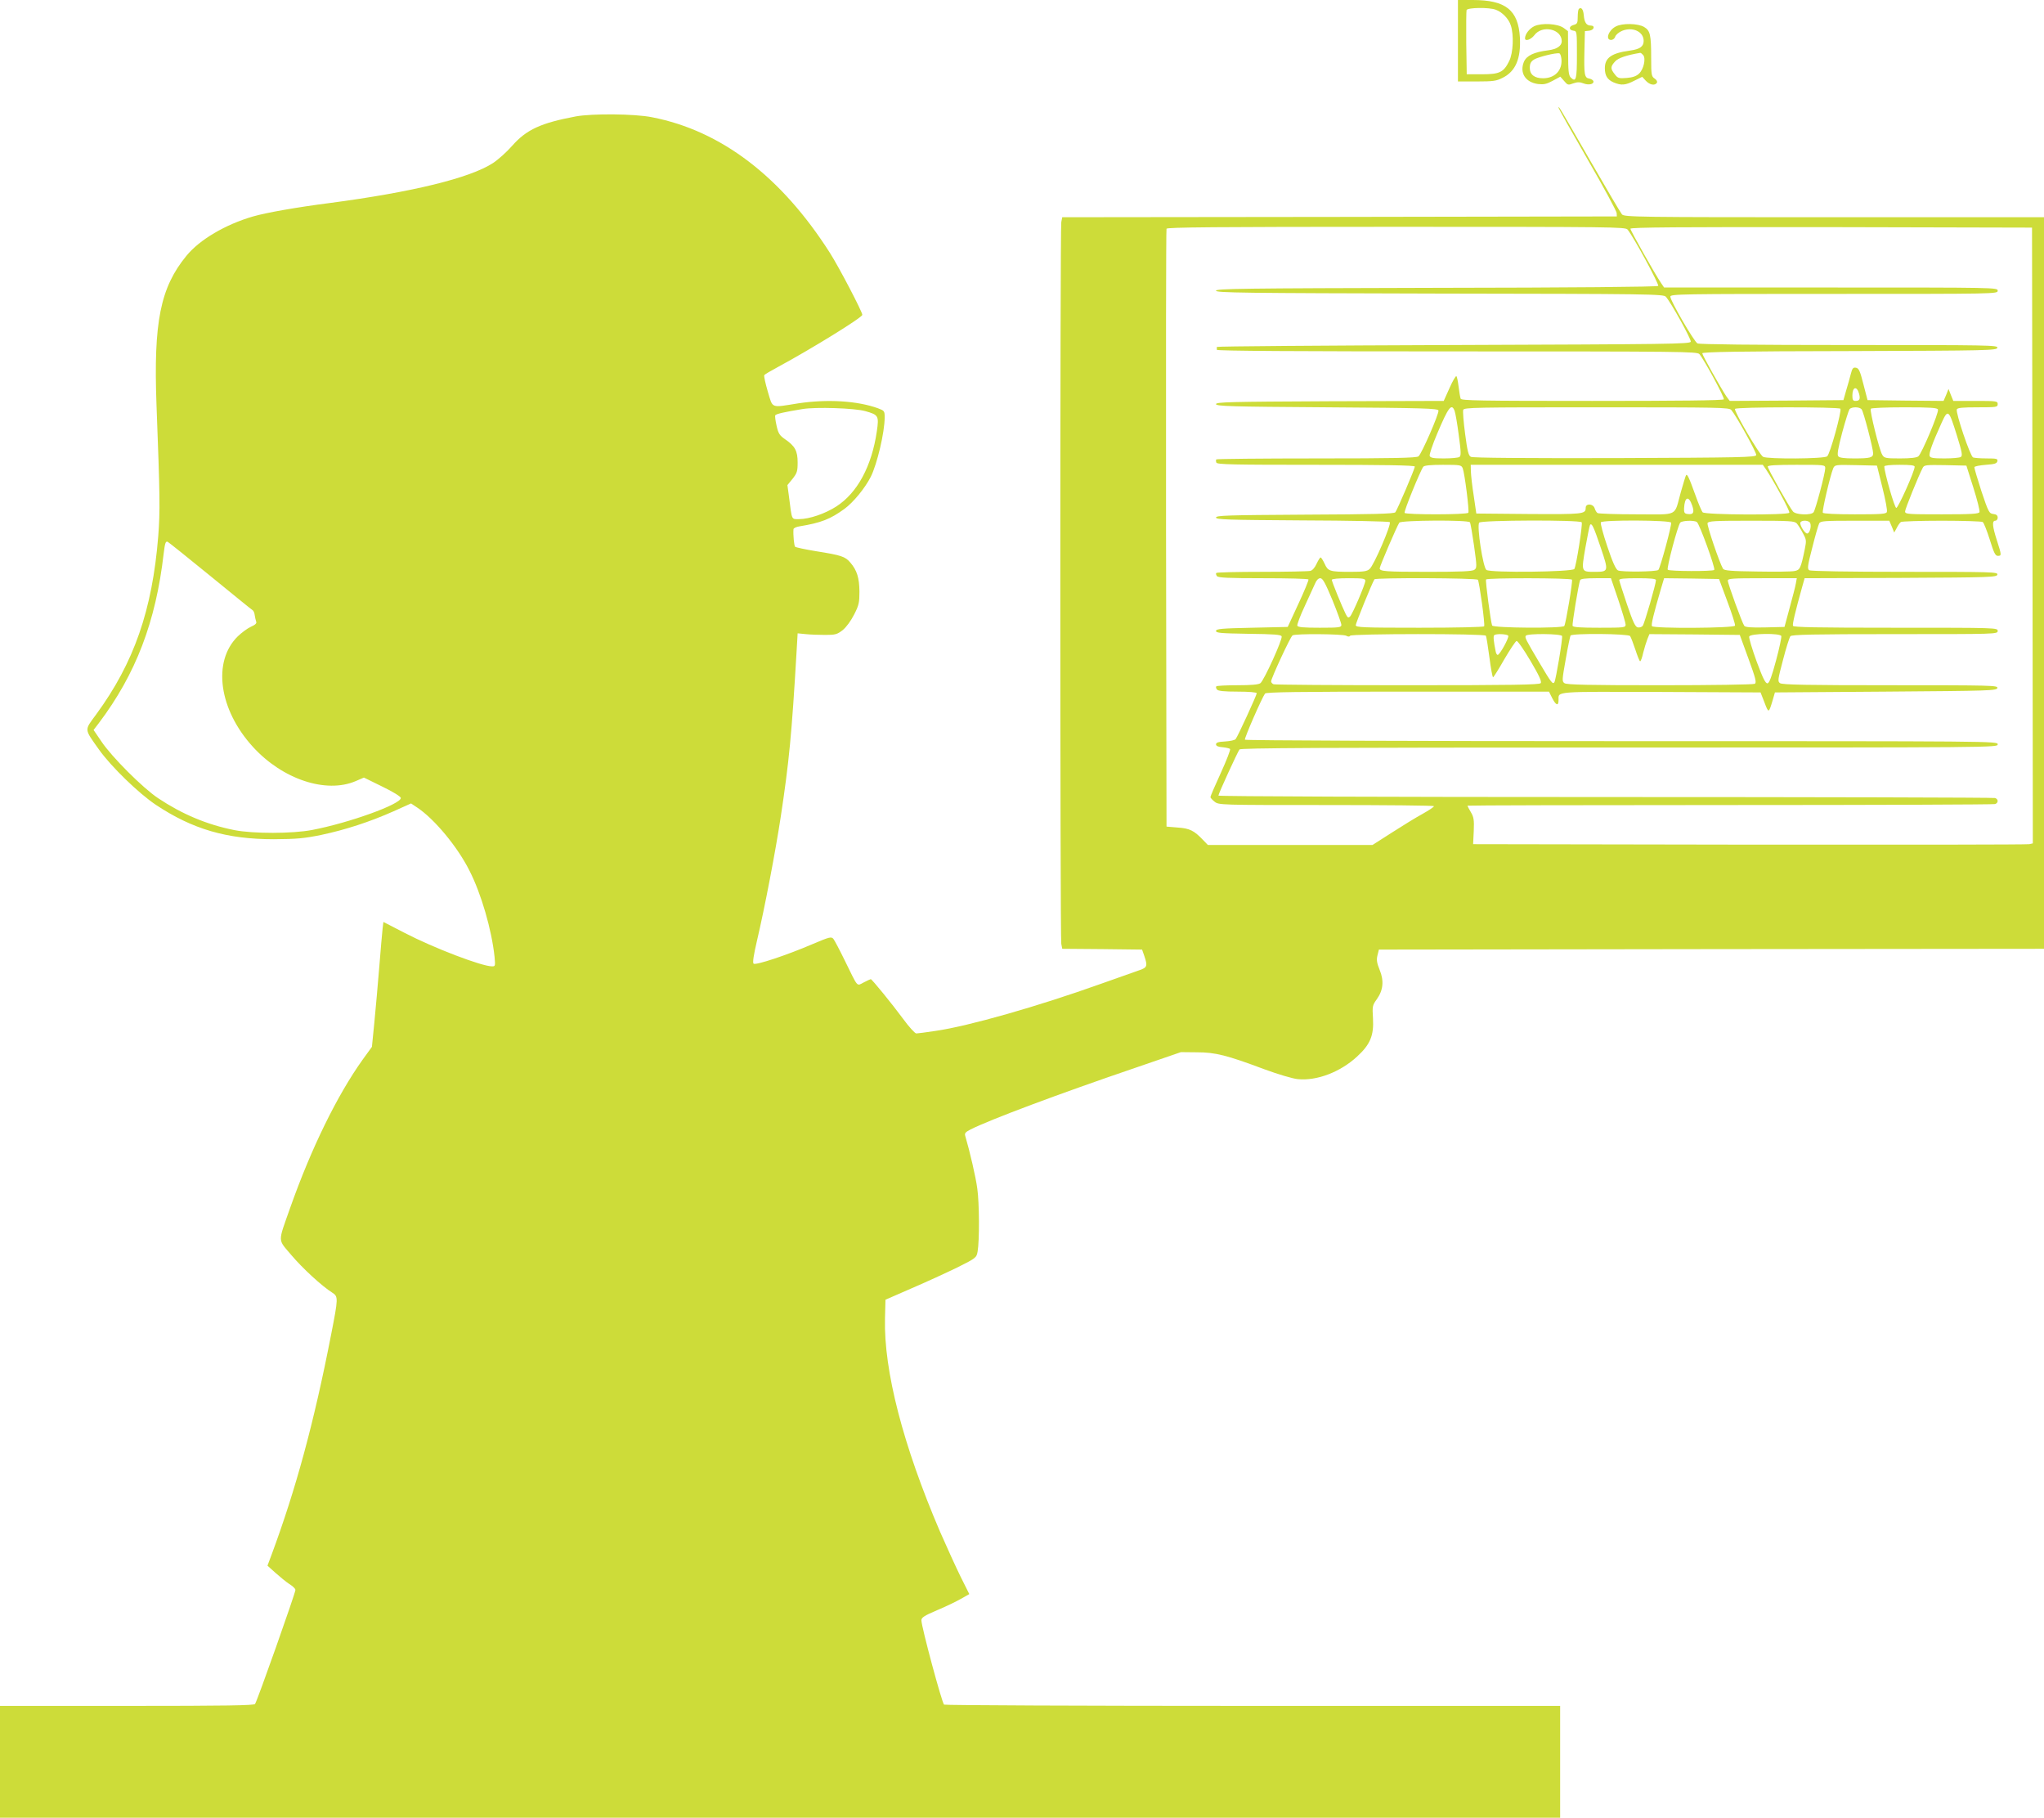<?xml version="1.0" standalone="no"?>
<!DOCTYPE svg PUBLIC "-//W3C//DTD SVG 20010904//EN"
 "http://www.w3.org/TR/2001/REC-SVG-20010904/DTD/svg10.dtd">
<svg version="1.0" xmlns="http://www.w3.org/2000/svg"
 width="1280pt" height="1138pt" viewBox="0 0 1280 1138"
 preserveAspectRatio="xMidYMid meet">
<g transform="translate(0,1138) scale(0.1,-0.1)"
fill="#cddc39" stroke="none">
<path d="M9130 11125 l0 -255 118 0 c102 0 124 3 162 23 81 40 115 120 108
252 -10 172 -89 235 -295 235 l-93 0 0 -255z m237 194 c41 -15 81 -57 94 -98
20 -59 15 -173 -10 -223 -35 -71 -60 -83 -171 -83 l-95 0 -3 195 c-1 107 0
200 2 207 7 16 142 18 183 2z"/>
<path d="M9887 11324 c-4 -4 -7 -27 -7 -50 0 -38 -3 -44 -25 -50 -31 -8 -33
-32 -2 -36 22 -3 22 -5 22 -152 0 -154 -5 -174 -39 -141 -13 14 -16 41 -16
153 l-1 137 -27 20 c-37 27 -137 33 -184 11 -31 -15 -58 -50 -58 -76 0 -21 37
-8 58 19 49 67 172 40 172 -37 0 -29 -30 -50 -85 -57 -89 -11 -135 -33 -152
-72 -28 -69 9 -128 88 -139 36 -4 53 -1 92 20 l48 26 24 -27 c22 -26 25 -27
57 -15 26 9 41 9 64 0 34 -13 68 -5 62 15 -3 6 -14 13 -26 15 -30 5 -33 26
-30 172 l3 125 28 3 c30 4 38 32 8 32 -26 0 -39 19 -43 64 -3 38 -16 54 -31
40z m-109 -313 c7 -71 -41 -121 -115 -121 -54 0 -83 23 -83 65 0 26 6 39 26
52 25 16 137 44 159 39 6 -2 11 -17 13 -35z"/>
<path d="M10118 11214 c-46 -24 -66 -84 -29 -84 11 0 23 9 26 21 4 11 23 28
43 36 66 27 135 -5 135 -63 0 -35 -24 -52 -82 -60 -119 -16 -161 -45 -161
-111 0 -47 16 -72 55 -89 48 -20 74 -18 130 11 l49 24 22 -24 c25 -27 58 -33
70 -13 4 7 -2 18 -14 26 -20 13 -22 23 -22 127 0 148 -6 173 -44 196 -38 23
-138 25 -178 3z m172 -179 c18 -21 3 -89 -26 -116 -17 -16 -40 -24 -77 -27
-49 -4 -56 -2 -75 23 -28 35 -27 48 1 79 19 23 74 41 158 55 4 1 12 -6 19 -14z"/>
<path d="M9760 10705 c0 -4 82 -150 182 -323 100 -173 182 -325 182 -336 l1
-21 -1736 -3 -1737 -2 -6 -31 c-8 -41 -8 -4477 0 -4518 l6 -31 250 -2 250 -3
14 -40 c21 -62 18 -72 -28 -88 -24 -8 -133 -47 -243 -86 -397 -142 -829 -265
-1036 -295 -59 -9 -113 -16 -121 -16 -8 0 -46 41 -83 92 -67 91 -195 248 -202
248 -2 0 -22 -9 -43 -20 -47 -24 -34 -38 -119 135 -32 66 -65 128 -72 137 -13
15 -23 13 -129 -32 -163 -70 -359 -135 -371 -123 -7 7 1 56 21 142 49 208 116
559 149 776 53 350 69 519 99 1030 l7 120 50 -5 c28 -3 82 -5 122 -5 64 0 75
3 110 30 23 19 51 57 72 98 30 59 33 75 33 144 -1 85 -15 132 -57 181 -32 38
-57 46 -214 71 -68 11 -127 24 -132 28 -6 7 -13 74 -10 110 1 7 18 15 39 18
134 22 192 45 280 109 56 41 129 130 165 201 40 80 87 279 87 372 0 40 -2 42
-42 57 -130 47 -317 58 -498 31 -177 -28 -159 -35 -192 74 -15 51 -25 97 -22
102 2 5 44 29 92 55 200 108 522 306 522 323 0 19 -145 297 -203 388 -304 477
-681 765 -1114 849 -109 22 -376 24 -478 5 -218 -41 -308 -82 -398 -184 -34
-39 -88 -87 -120 -108 -145 -94 -506 -182 -1022 -250 -210 -27 -396 -60 -480
-84 -173 -50 -336 -146 -418 -247 -163 -199 -206 -414 -187 -932 22 -578 23
-663 11 -822 -37 -463 -152 -794 -389 -1117 -75 -102 -76 -87 18 -220 77 -108
249 -274 355 -345 231 -154 446 -216 740 -216 145 1 189 5 297 27 151 32 302
81 453 148 l109 49 39 -26 c107 -71 252 -245 327 -395 74 -145 139 -370 157
-539 5 -57 5 -60 -15 -60 -65 0 -366 115 -549 210 l-132 68 -5 -41 c-3 -23
-12 -132 -21 -242 -9 -110 -23 -267 -31 -349 l-15 -150 -58 -80 c-160 -224
-322 -555 -454 -928 -78 -222 -79 -193 7 -295 70 -83 192 -195 257 -236 38
-24 37 -35 -7 -260 -108 -555 -221 -970 -375 -1385 l-24 -64 50 -45 c28 -25
67 -57 87 -70 21 -13 38 -29 38 -37 0 -19 -240 -698 -253 -714 -7 -9 -180 -12
-803 -12 l-794 0 0 -350 0 -350 4885 0 4885 0 0 350 0 350 -1922 0 c-1058 0
-1929 4 -1936 8 -13 9 -142 488 -142 528 0 17 18 29 98 63 53 22 121 55 149
71 l53 30 -54 108 c-29 59 -87 186 -129 282 -232 541 -353 1009 -345 1335 l3
118 165 72 c91 39 219 98 285 130 118 59 120 61 127 100 12 66 11 304 -2 394
-9 70 -47 233 -75 328 -6 18 0 25 33 42 118 60 553 223 1032 386 l285 98 100
-1 c116 0 187 -18 422 -106 87 -32 178 -59 210 -62 119 -12 266 44 371 141 83
76 106 132 100 239 -5 76 -3 83 23 119 41 57 47 116 19 184 -18 45 -21 63 -14
92 l9 36 2083 3 2082 2 0 2290 0 2290 -1313 0 c-1239 0 -1315 1 -1330 18 -8 9
-99 163 -202 342 -194 337 -195 339 -195 325z m432 -762 c37 -44 200 -345 192
-353 -6 -6 -542 -11 -1389 -12 -1219 -3 -1380 -5 -1380 -18 0 -13 163 -15
1401 -18 1319 -2 1402 -3 1416 -20 32 -35 159 -265 156 -281 -3 -15 -130 -16
-1486 -21 -815 -3 -1482 -8 -1482 -12 0 -5 0 -12 0 -18 0 -7 508 -10 1503 -10
1420 0 1505 -1 1519 -17 31 -36 159 -273 153 -283 -4 -7 -283 -10 -825 -10
-701 0 -819 2 -823 14 -3 8 -9 42 -13 76 -4 33 -10 62 -14 65 -4 2 -24 -31
-43 -75 l-36 -80 -713 -2 c-626 -3 -713 -5 -713 -18 0 -13 86 -16 695 -20 607
-4 695 -7 698 -20 4 -21 -106 -272 -125 -287 -13 -10 -157 -13 -638 -13 -342
0 -624 -3 -628 -6 -3 -3 -3 -12 0 -20 4 -12 102 -14 624 -14 429 0 619 -3 619
-11 0 -14 -110 -271 -122 -286 -8 -10 -138 -13 -567 -15 -486 -3 -556 -5 -556
-18 0 -13 68 -15 540 -18 298 -1 543 -6 548 -11 12 -12 -99 -270 -126 -293
-16 -15 -38 -18 -121 -18 -130 0 -140 4 -161 51 -10 21 -21 39 -25 39 -4 0
-15 -18 -25 -39 -10 -23 -26 -42 -39 -45 -11 -3 -147 -6 -302 -6 -154 0 -284
-3 -287 -7 -4 -3 -2 -12 4 -20 9 -10 69 -13 290 -13 153 0 280 -3 283 -8 2 -4
-26 -73 -63 -152 l-67 -145 -224 -5 c-191 -4 -225 -7 -225 -20 0 -13 30 -15
203 -18 161 -2 204 -5 208 -16 7 -18 -111 -277 -133 -293 -11 -9 -58 -13 -143
-13 -70 0 -130 -3 -133 -7 -4 -3 -2 -12 4 -20 8 -9 43 -13 130 -13 69 0 119
-4 119 -10 0 -12 -119 -271 -132 -287 -5 -7 -35 -13 -66 -15 -43 -2 -57 -7
-57 -18 0 -10 13 -16 40 -18 22 -2 44 -7 48 -11 4 -4 -22 -71 -58 -150 -36
-78 -65 -146 -65 -151 0 -5 12 -18 26 -29 26 -21 34 -21 700 -21 371 0 674 -3
674 -7 0 -5 -32 -26 -71 -48 -39 -21 -125 -74 -192 -117 l-122 -78 -516 0
-515 0 -30 31 c-56 59 -84 73 -158 78 l-71 6 -3 1865 c-1 1026 0 1871 3 1878
3 9 300 12 1438 12 1353 0 1435 -1 1449 -17z m2536 -1915 l2 -1928 -22 -5
c-13 -3 -801 -4 -1753 -3 l-1730 3 4 82 c3 70 0 88 -18 118 -12 20 -21 38 -21
41 0 2 740 4 1644 4 904 0 1651 3 1660 6 21 8 21 30 0 38 -9 3 -1107 6 -2440
6 -1346 0 -2424 4 -2424 9 0 12 120 273 132 289 8 9 496 12 2379 12 2362 0
2369 0 2369 20 0 20 -7 20 -2354 20 -1318 0 -2357 4 -2360 9 -5 8 107 264 126
289 8 9 199 12 894 12 l884 0 20 -40 c24 -47 40 -52 40 -12 0 55 -32 52 641
50 l624 -3 25 -64 c26 -68 26 -68 52 19 l13 45 695 5 c651 5 695 6 698 23 3
16 -34 17 -670 17 -524 0 -678 3 -691 13 -16 11 -14 22 19 147 19 74 40 140
46 147 8 10 143 13 654 13 637 0 644 0 644 20 0 20 -7 20 -639 20 -502 0 -640
3 -643 12 -4 12 14 87 58 245 l15 53 602 2 c564 3 602 4 605 21 3 16 -30 17
-580 17 -352 0 -589 4 -598 10 -13 8 -11 27 19 142 18 73 38 141 43 151 8 15
29 17 224 17 l215 0 16 -37 15 -37 16 29 c8 17 20 33 26 37 6 4 121 8 256 8
135 0 250 -4 256 -8 7 -4 26 -53 44 -109 26 -84 35 -103 51 -103 24 0 24 4 -6
97 -29 90 -31 123 -10 123 8 0 15 9 15 19 0 14 -8 21 -27 23 -26 3 -31 11 -75
143 -25 77 -45 145 -44 150 1 6 34 12 72 15 55 4 69 8 72 23 3 15 -5 17 -66
17 -39 0 -77 3 -86 6 -18 7 -110 280 -102 301 4 10 37 13 131 13 118 0 125 1
125 20 0 19 -7 20 -139 20 l-139 0 -15 37 -15 38 -15 -38 -16 -37 -238 2 -238
3 -26 100 c-21 84 -29 100 -47 103 -17 3 -23 -4 -32 -40 -6 -24 -19 -70 -29
-103 l-17 -60 -356 -3 -356 -2 -20 27 c-33 48 -152 260 -152 271 0 9 240 13
922 14 870 3 923 4 926 21 3 16 -46 17 -928 17 -604 0 -938 4 -950 10 -22 12
-170 267 -170 293 0 16 66 17 1025 17 1018 0 1025 0 1025 20 0 20 -7 20 -1044
20 l-1045 0 -19 28 c-36 52 -192 329 -192 340 0 9 306 11 1258 10 l1257 -3 3
-1927z m-1086 887 c9 -34 3 -45 -23 -45 -15 0 -19 7 -19 33 0 56 28 63 42 12z
m-6223 -109 c82 -23 86 -29 72 -126 -32 -219 -122 -386 -254 -471 -70 -45
-169 -79 -233 -79 -49 0 -44 -10 -63 139 l-10 74 32 39 c28 36 32 47 32 103 0
73 -17 103 -80 146 -33 23 -41 35 -52 84 -7 31 -11 61 -8 65 5 9 60 21 170 39
84 14 328 6 394 -13z m3690 2 c5 -13 17 -81 26 -152 15 -108 15 -130 4 -137
-8 -5 -51 -9 -97 -9 -65 0 -84 3 -89 16 -3 8 18 71 47 139 71 168 90 192 109
143z m1733 5 c31 -36 159 -267 156 -282 -3 -14 -97 -16 -886 -19 -556 -1 -890
1 -901 8 -15 7 -22 36 -36 143 -10 74 -15 141 -12 151 6 15 74 16 835 16 777
0 830 -1 844 -17z m683 8 c9 -16 -65 -285 -83 -298 -19 -16 -373 -18 -401 -3
-23 12 -184 287 -176 300 8 13 652 13 660 1z m133 -4 c12 -14 72 -245 72 -275
0 -27 -18 -32 -120 -32 -60 0 -91 4 -98 13 -9 10 -2 48 24 148 20 74 41 140
46 147 13 16 63 16 76 -1z m478 -1 c7 -18 -102 -277 -123 -293 -11 -9 -52 -13
-115 -13 -90 0 -99 2 -111 23 -18 28 -79 275 -72 288 4 5 94 9 211 9 165 0
206 -3 210 -14z m119 -164 c32 -103 36 -125 24 -133 -8 -5 -54 -9 -102 -9 -69
0 -89 3 -93 15 -6 16 15 76 73 204 42 93 46 90 98 -77z m-3095 -204 c12 -31
42 -267 35 -278 -8 -13 -392 -13 -399 -1 -6 9 98 263 117 289 7 8 44 12 123
12 109 0 115 -1 124 -22z m1898 -5 c49 -73 153 -263 147 -273 -10 -16 -530
-14 -543 3 -6 7 -27 56 -46 110 -40 111 -51 133 -58 121 -3 -5 -17 -52 -32
-104 -44 -158 -9 -140 -278 -140 -128 0 -238 4 -244 8 -6 4 -14 17 -18 30 -9
29 -56 32 -56 3 0 -40 -15 -41 -356 -39 l-329 3 -16 110 c-10 61 -17 129 -18
153 l-1 42 914 0 915 0 19 -27z m372 5 c0 -30 -61 -260 -73 -275 -15 -20 -111
-17 -129 5 -22 25 -158 267 -158 281 0 8 53 11 180 11 178 0 180 0 180 -22z
m358 -120 c19 -76 32 -144 28 -153 -4 -13 -35 -15 -200 -15 -122 0 -197 4
-201 10 -6 10 46 232 65 278 10 22 13 23 142 20 l132 -3 34 -137z m202 130 c1
-26 -103 -258 -115 -258 -11 0 -75 224 -75 260 0 6 37 10 95 10 69 0 95 -3 95
-12z m368 -132 c24 -76 41 -144 38 -152 -4 -11 -48 -14 -236 -14 -212 0 -230
1 -230 18 0 15 85 225 111 274 9 17 21 18 141 16 l132 -3 44 -139z m-1761
-111 c15 -44 7 -58 -28 -53 -20 2 -24 8 -23 36 4 73 29 81 51 17z m-1392 -105
c4 -6 15 -72 26 -148 18 -129 18 -138 2 -149 -12 -10 -87 -13 -289 -13 -270 0
-304 3 -304 22 0 13 110 269 123 286 12 15 432 18 442 2z m700 0 c7 -12 -34
-272 -46 -292 -12 -19 -526 -25 -551 -6 -21 16 -61 275 -45 296 12 16 632 18
642 2z m560 -2 c5 -14 -68 -284 -80 -296 -12 -12 -232 -14 -253 -3 -14 8 -34
52 -67 151 -26 77 -44 144 -40 150 10 16 434 14 440 -2z m161 4 c16 -10 118
-291 109 -300 -9 -10 -281 -9 -291 1 -9 8 62 275 78 295 11 13 86 16 104 4z
m626 -9 c8 -10 26 -37 38 -61 22 -40 23 -46 12 -100 -25 -121 -30 -131 -65
-137 -18 -4 -123 -5 -235 -3 -164 2 -204 6 -212 17 -22 37 -102 272 -97 286 6
13 42 15 275 15 244 0 270 -2 284 -17z m84 2 c9 -22 -4 -65 -19 -65 -16 0 -50
57 -42 70 10 16 55 12 61 -5z m-1312 -153 c51 -151 51 -152 -41 -152 -81 0
-81 0 -55 151 13 73 26 137 29 142 10 17 23 -10 67 -141z m-8708 -177 c141
-115 261 -213 267 -216 5 -4 11 -17 12 -30 2 -13 6 -31 9 -40 5 -11 -4 -20
-33 -33 -22 -10 -58 -37 -82 -60 -160 -157 -119 -458 95 -692 185 -203 458
-294 644 -214 l51 22 116 -57 c66 -32 115 -62 115 -71 0 -39 -324 -156 -555
-200 -124 -24 -370 -24 -487 -1 -172 34 -328 100 -478 200 -95 63 -291 259
-355 355 l-49 72 33 43 c231 306 357 634 406 1062 8 65 12 78 25 73 5 -2 124
-97 266 -213z m7028 -152 c31 -76 56 -146 56 -155 0 -16 -13 -18 -135 -18
-102 0 -137 3 -141 13 -2 7 18 62 46 121 28 60 57 124 65 142 9 22 21 34 33
34 15 0 31 -29 76 -137z m206 121 c0 -21 -79 -206 -95 -223 -11 -11 -16 -9
-28 15 -22 44 -87 203 -87 214 0 6 42 10 105 10 88 0 105 -2 105 -16z m705 6
c9 -15 46 -281 39 -291 -3 -5 -174 -9 -405 -9 -355 0 -399 2 -399 16 0 12 100
259 117 287 6 11 641 9 648 -3z m589 1 c6 -9 -38 -273 -48 -290 -10 -16 -446
-13 -452 3 -9 24 -43 280 -38 288 7 11 531 10 538 -1z m290 -126 c25 -75 46
-145 46 -155 0 -19 -8 -20 -164 -20 -119 0 -165 3 -168 12 -4 11 37 259 47
286 3 8 32 12 99 12 l94 0 46 -135z m236 123 c0 -23 -72 -273 -83 -286 -5 -7
-19 -12 -30 -10 -16 2 -30 31 -68 143 -26 77 -48 146 -49 153 0 9 29 12 115
12 80 0 115 -3 115 -12z m447 -133 c29 -77 51 -146 48 -152 -6 -16 -510 -19
-520 -3 -6 9 9 72 56 233 l20 67 172 -2 172 -3 52 -140z m429 112 c-3 -19 -21
-87 -39 -153 l-32 -119 -121 -3 c-89 -2 -124 1 -131 10 -13 17 -103 264 -103
283 0 13 30 15 216 15 l216 0 -6 -33z m-2816 -327 c13 -7 21 -7 25 0 8 13 841
14 850 0 3 -5 13 -66 22 -135 9 -69 19 -125 23 -125 3 0 35 50 70 112 36 61
70 113 77 115 6 3 45 -53 87 -124 56 -95 72 -131 64 -140 -8 -10 -175 -13
-833 -13 -453 0 -830 3 -839 6 -9 3 -16 12 -16 18 0 19 121 280 134 288 17 12
315 9 336 -2z m1015 0 c7 -11 -53 -120 -66 -120 -5 0 -11 10 -13 23 -12 59
-16 94 -9 100 10 11 81 8 88 -3z m337 -2 c5 -14 -39 -275 -48 -289 -10 -16
-21 -1 -92 119 -90 152 -94 161 -87 172 9 15 222 13 227 -2z m426 0 c5 -7 20
-46 33 -85 13 -40 26 -73 30 -73 4 0 13 24 19 53 7 28 19 67 26 85 l13 32 283
-2 283 -3 54 -148 c45 -123 52 -150 40 -158 -8 -5 -267 -9 -595 -9 -449 0
-584 3 -597 13 -16 11 -15 21 8 150 13 76 27 142 30 148 10 15 360 12 373 -3z
m947 0 c2 -7 -12 -76 -33 -153 -27 -101 -42 -141 -53 -143 -13 -2 -29 30 -69
138 -28 77 -49 147 -46 155 7 20 194 22 201 3z"/>
</g>
</svg>
